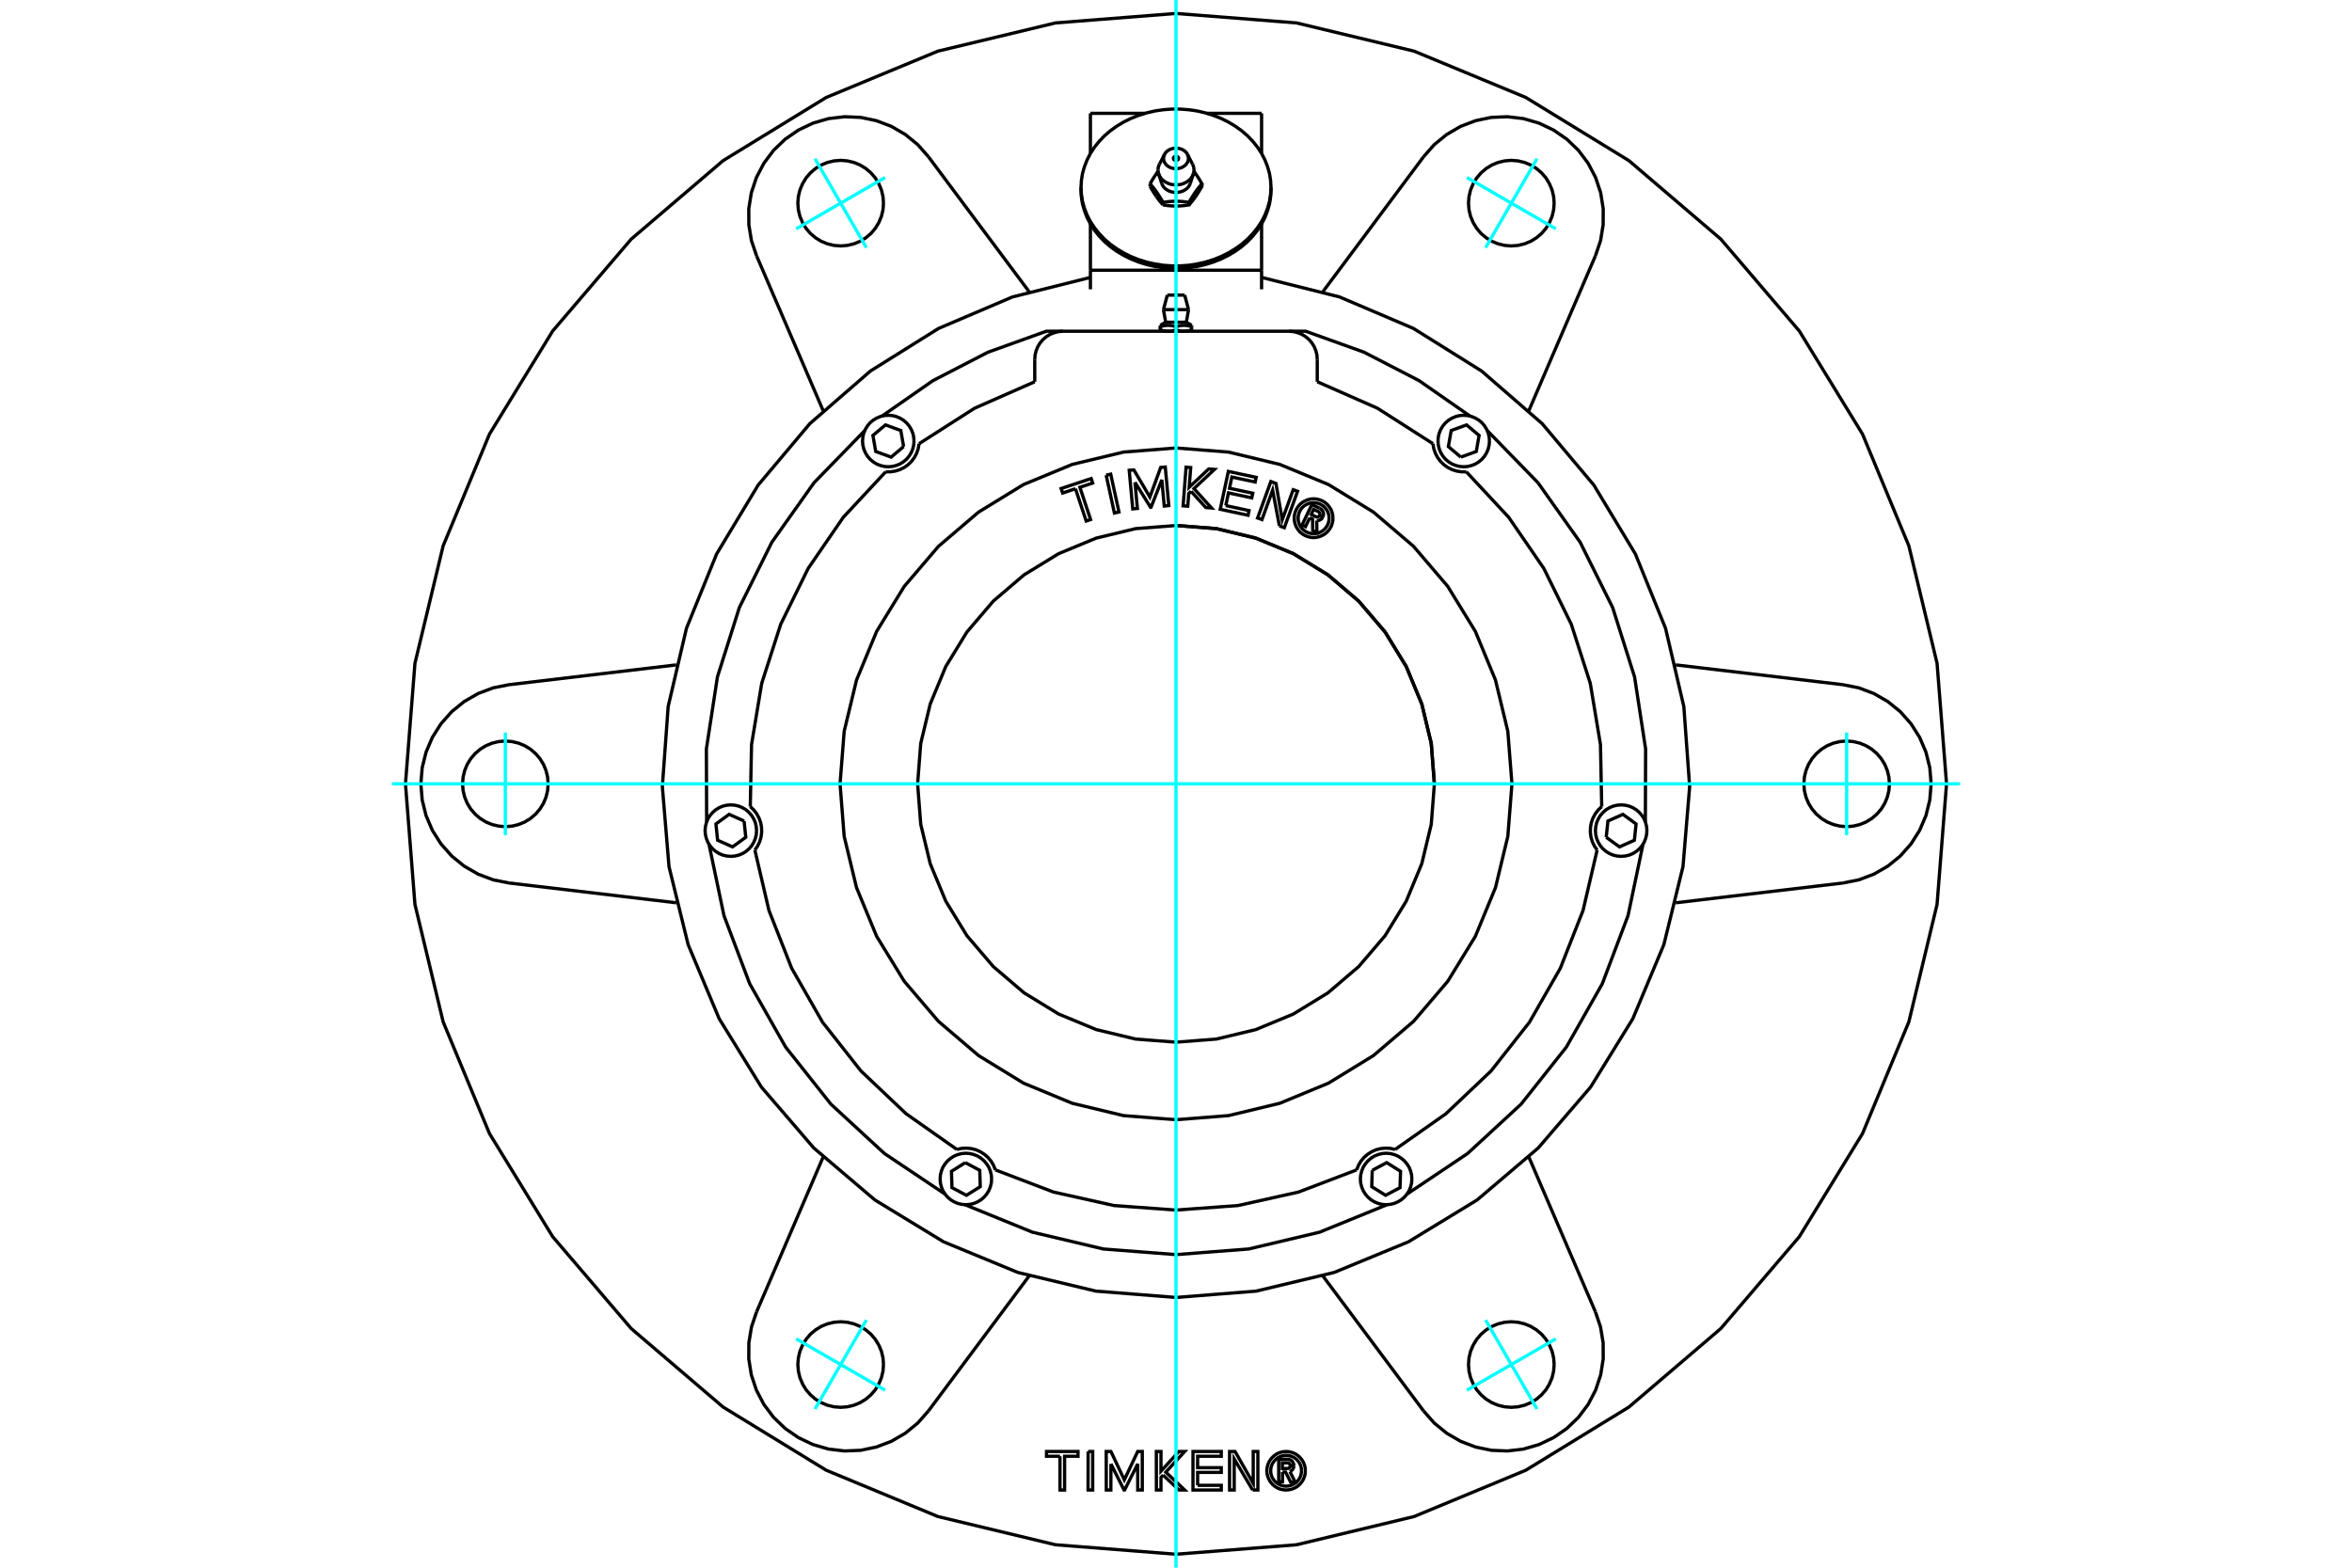 <?xml version="1.0" standalone="no"?>
<!DOCTYPE svg PUBLIC "-//W3C//DTD SVG 1.1//EN"
	"http://www.w3.org/Graphics/SVG/1.1/DTD/svg11.dtd">
<svg xmlns="http://www.w3.org/2000/svg" height="100%" width="100%" viewBox="0 0 36000 24000">
	<rect x="-1800" y="-1200" width="39600" height="26400" style="fill:#FFF"/>
	<g style="fill:none; fill-rule:evenodd" transform="matrix(1 0 0 1 0 0)">
		<g style="fill:none; stroke:#000; stroke-width:50; shape-rendering:geometricPrecision">
			<line x1="19310" y1="2350" x2="19310" y2="1735"/>
			<line x1="19310" y1="4137" x2="19310" y2="3428"/>
			<line x1="18475" y1="1735" x2="19310" y2="1735"/>
			<line x1="16690" y1="1735" x2="17525" y2="1735"/>
			<line x1="16690" y1="3428" x2="16690" y2="4137"/>
			<line x1="16690" y1="1735" x2="16690" y2="2350"/>
			<line x1="16690" y1="4137" x2="19310" y2="4137"/>
			<line x1="19310" y1="4429" x2="19310" y2="4137"/>
			<line x1="16690" y1="4137" x2="16690" y2="4429"/>
			<polyline points="19630,22536 19630,22685 19572,22685 19572,22340 19700,22340"/>
			<polyline points="19804,22437 19803,22421 19799,22406 19792,22391 19784,22378 19773,22366 19761,22356 19747,22349 19732,22343 19716,22340 19700,22340"/>
			<polyline points="19804,22437 19749,22437 19748,22431 19747,22424 19744,22418 19740,22412 19736,22407 19731,22403 19725,22399 19718,22397 19712,22395 19705,22395 19628,22395 19628,22481 19706,22481 19713,22481 19719,22479 19725,22477 19731,22473 19736,22469 19741,22464 19744,22458 19747,22452 19749,22446 19749,22439 19804,22439"/>
			<polyline points="19744,22529 19758,22521 19771,22511 19783,22500 19792,22486 19799,22471 19803,22455 19804,22439"/>
			<polyline points="19744,22529 19825,22691 19755,22691 19677,22536 19630,22536"/>
			<polyline points="18331,22739 18693,22739 18693,22811 18260,22811 18260,22221 18693,22221 18693,22294 18331,22294 18331,22469 18693,22469 18693,22541 18331,22541 18331,22739"/>
			<polyline points="17004,22411 17003,22811 16933,22811 16932,22221 17004,22221 17209,22655 17414,22221 17484,22221 17484,22811 17414,22811 17414,22411 17213,22811 17205,22811 17004,22411"/>
			<polyline points="16224,22294 16018,22294 16018,22221 16500,22221 16500,22294 16295,22294 16295,22811 16224,22811 16224,22294"/>
			<polyline points="16655,22221 16725,22221 16725,22811 16654,22811 16655,22221"/>
			<polyline points="17803,22582 17770,22618 17770,22811 17700,22811 17699,22221 17770,22221 17770,22522 18045,22221 18133,22221 17844,22537 18133,22811 18045,22811 17803,22582"/>
			<polyline points="19173,22811 18891,22335 18891,22811 18820,22811 18820,22221 18904,22221 19182,22709 19182,22221 19253,22221 19253,22811 19173,22811"/>
			<polyline points="19980,22516 19977,22470 19966,22425 19948,22382 19924,22343 19894,22308 19859,22278 19819,22253 19776,22236 19731,22225 19685,22221 19639,22225 19594,22236 19551,22253 19512,22278 19477,22308 19447,22343 19423,22382 19405,22425 19394,22470 19390,22516 19394,22562 19405,22607 19423,22650 19447,22689 19477,22725 19512,22755 19551,22779 19594,22797 19639,22807 19685,22811 19731,22807 19776,22797 19819,22779 19859,22755 19894,22725 19924,22689 19948,22650 19966,22607 19977,22562 19980,22516"/>
			<polyline points="19921,22516 19918,22479 19910,22443 19896,22409 19876,22378 19852,22349 19824,22325 19792,22306 19758,22292 19722,22283 19685,22280 19648,22283 19612,22292 19578,22306 19547,22325 19519,22349 19495,22378 19475,22409 19461,22443 19452,22479 19449,22516 19452,22553 19461,22589 19475,22623 19495,22655 19519,22683 19547,22707 19578,22726 19612,22740 19648,22749 19685,22752 19722,22749 19758,22740 19792,22726 19824,22707 19852,22683 19876,22655 19896,22623 19910,22589 19918,22553 19921,22516"/>
			<polyline points="23788,3110 23780,3008 23756,2908 23716,2813 23663,2725 23596,2647 23518,2580 23430,2526 23335,2487 23235,2463 23132,2455 23030,2463 22930,2487 22835,2526 22747,2580 22669,2647 22602,2725 22549,2813 22509,2908 22485,3008 22477,3110 22485,3213 22509,3313 22549,3408 22602,3495 22669,3574 22747,3640 22835,3694 22930,3733 23030,3757 23132,3765 23235,3757 23335,3733 23430,3694 23518,3640 23596,3574 23663,3495 23716,3408 23756,3313 23780,3213 23788,3110"/>
			<polyline points="28920,12000 28912,11898 28888,11798 28849,11703 28795,11615 28728,11537 28650,11470 28562,11416 28467,11377 28367,11353 28265,11345 28162,11353 28063,11377 27968,11416 27880,11470 27802,11537 27735,11615 27681,11703 27642,11798 27618,11898 27610,12000 27618,12102 27642,12202 27681,12297 27735,12385 27802,12463 27880,12530 27968,12584 28063,12623 28162,12647 28265,12655 28367,12647 28467,12623 28562,12584 28650,12530 28728,12463 28795,12385 28849,12297 28888,12202 28912,12102 28920,12000"/>
			<polyline points="23788,20890 23780,20787 23756,20687 23716,20592 23663,20505 23596,20426 23518,20360 23430,20306 23335,20267 23235,20243 23132,20235 23030,20243 22930,20267 22835,20306 22747,20360 22669,20426 22602,20505 22549,20592 22509,20687 22485,20787 22477,20890 22485,20992 22509,21092 22549,21187 22602,21275 22669,21353 22747,21420 22835,21474 22930,21513 23030,21537 23132,21545 23235,21537 23335,21513 23430,21474 23518,21420 23596,21353 23663,21275 23716,21187 23756,21092 23780,20992 23788,20890"/>
			<polyline points="13523,20890 13515,20787 13491,20687 13451,20592 13398,20505 13331,20426 13253,20360 13165,20306 13070,20267 12970,20243 12868,20235 12765,20243 12665,20267 12570,20306 12482,20360 12404,20426 12337,20505 12284,20592 12244,20687 12220,20787 12212,20890 12220,20992 12244,21092 12284,21187 12337,21275 12404,21353 12482,21420 12570,21474 12665,21513 12765,21537 12868,21545 12970,21537 13070,21513 13165,21474 13253,21420 13331,21353 13398,21275 13451,21187 13491,21092 13515,20992 13523,20890"/>
			<polyline points="8390,12000 8382,11898 8358,11798 8319,11703 8265,11615 8198,11537 8120,11470 8032,11416 7937,11377 7838,11353 7735,11345 7633,11353 7533,11377 7438,11416 7350,11470 7272,11537 7205,11615 7151,11703 7112,11798 7088,11898 7080,12000 7088,12102 7112,12202 7151,12297 7205,12385 7272,12463 7350,12530 7438,12584 7533,12623 7633,12647 7735,12655 7838,12647 7937,12623 8032,12584 8120,12530 8198,12463 8265,12385 8319,12297 8358,12202 8382,12102 8390,12000"/>
			<polyline points="13523,3110 13515,3008 13491,2908 13451,2813 13398,2725 13331,2647 13253,2580 13165,2526 13070,2487 12970,2463 12868,2455 12765,2463 12665,2487 12570,2526 12482,2580 12404,2647 12337,2725 12284,2813 12244,2908 12220,3008 12212,3110 12220,3213 12244,3313 12284,3408 12337,3495 12404,3574 12482,3640 12570,3694 12665,3733 12765,3757 12868,3765 12970,3757 13070,3733 13165,3694 13253,3640 13331,3574 13398,3495 13451,3408 13491,3313 13515,3213 13523,3110"/>
			<line x1="20248" y1="4466" x2="21789" y2="2400"/>
			<line x1="24419" y1="3918" x2="23401" y2="6286"/>
			<polyline points="24419,3918 24498,3685 24538,3441 24539,3195 24500,2951 24422,2717 24308,2499 24160,2302 23982,2131 23779,1991 23556,1885 23319,1816 23074,1787 22828,1797 22587,1847 22356,1935 22143,2059 21952,2215 21789,2400"/>
			<polyline points="29794,12000 29649,10155 29217,8356 28508,6646 27541,5068 26339,3661 24932,2459 23354,1492 21644,783 19845,351 18000,206 16155,351 14356,783 12646,1492 11068,2459 9661,3661 8459,5068 7492,6646 6783,8356 6351,10155 6206,12000 6351,13845 6783,15644 7492,17354 8459,18932 9661,20339 11068,21541 12646,22508 14356,23217 16155,23649 18000,23794 19845,23649 21644,23217 23354,22508 24932,21541 26339,20339 27541,18932 28508,17354 29217,15644 29649,13845 29794,12000"/>
			<polyline points="28208,13518 28450,13470 28681,13383 28895,13260 29086,13105 29250,12920 29382,12712 29479,12485 29538,12246 29558,12000 29538,11754 29479,11515 29382,11288 29250,11080 29086,10895 28895,10740 28681,10617 28450,10530 28208,10482"/>
			<line x1="25649" y1="10179" x2="28208" y2="10482"/>
			<line x1="28208" y1="13518" x2="25649" y2="13821"/>
			<polyline points="16690,4247 15497,4546 14366,5028 13323,5680 12395,6486 11604,7427 10969,8480 10507,9619 10227,10817 10138,12043 10240,13268 10533,14462 11008,15596 11654,16642 12456,17575 13392,18371 14442,19011 15579,19480 16774,19766 18000,19863 19226,19766 20421,19480 21558,19011 22608,18371 23544,17575 24346,16642 24992,15596 25467,14462 25760,13268 25862,12043 25773,10817 25493,9619 25031,8480 24396,7427 23605,6486 22677,5680 21634,5028 20503,4546 19310,4247"/>
			<line x1="23401" y1="17714" x2="24419" y2="20082"/>
			<line x1="21789" y1="21600" x2="20248" y2="19534"/>
			<polyline points="21789,21600 21952,21785 22143,21941 22356,22065 22587,22153 22828,22203 23074,22213 23319,22184 23556,22115 23779,22009 23982,21869 24160,21698 24308,21501 24422,21283 24500,21049 24539,20805 24538,20559 24498,20315 24419,20082"/>
			<polyline points="11581,20082 11502,20315 11462,20559 11461,20805 11500,21049 11578,21283 11692,21501 11840,21698 12018,21869 12221,22009 12444,22115 12681,22184 12926,22213 13172,22203 13413,22153 13644,22065 13857,21941 14048,21785 14211,21600"/>
			<line x1="15752" y1="19534" x2="14211" y2="21600"/>
			<line x1="11581" y1="20082" x2="12599" y2="17714"/>
			<line x1="10351" y1="13821" x2="7792" y2="13518"/>
			<line x1="7792" y1="10482" x2="10351" y2="10179"/>
			<polyline points="7792,10482 7550,10530 7319,10617 7105,10740 6914,10895 6750,11080 6618,11288 6521,11515 6462,11754 6442,12000 6462,12246 6521,12485 6618,12712 6750,12920 6914,13105 7105,13260 7319,13383 7550,13470 7792,13518"/>
			<polyline points="14211,2400 14048,2215 13857,2059 13644,1935 13413,1847 13172,1797 12926,1787 12681,1816 12444,1885 12221,1991 12018,2131 11840,2302 11692,2499 11578,2717 11500,2951 11461,3195 11462,3441 11502,3685 11581,3918"/>
			<line x1="12599" y1="6286" x2="11581" y2="3918"/>
			<line x1="14211" y1="2400" x2="15752" y2="4466"/>
			<polyline points="21955,12000 21907,11381 21762,10778 21524,10204 21200,9675 20797,9203 20325,8800 19796,8476 19222,8238 18619,8093 18000,8045"/>
			<polyline points="22360,6998 22596,6912 22639,6666 22447,6505 22212,6591 22169,6837 22360,6998"/>
			<polyline points="22798,6752 22793,6690 22779,6630 22755,6573 22723,6520 22683,6473 22636,6433 22583,6401 22526,6377 22466,6362 22404,6358 22342,6362 22282,6377 22225,6401 22172,6433 22125,6473 22085,6520 22053,6573 22029,6630 22015,6690 22010,6752 22015,6813 22029,6873 22053,6930 22085,6983 22125,7030 22172,7070 22225,7103 22282,7126 22342,7141 22404,7146 22466,7141 22526,7126 22583,7103 22636,7070 22683,7030 22723,6983 22755,6930 22779,6873 22793,6813 22798,6752"/>
			<polyline points="22499,6369 21720,5827 20878,5392 19985,5071 19730,5071"/>
			<polyline points="16270,5071 16015,5071 15122,5392 14280,5827 13501,6369"/>
			<polyline points="13236,6592 12459,7391 11814,8301 11317,9300 10981,10363 10812,11466 10816,12581"/>
			<polyline points="10852,12925 11081,14017 11475,15060 12025,16030 12718,16904 13538,17660 14465,18281"/>
			<polyline points="14770,18443 15803,18864 16888,19121 18000,19207 19112,19121 20197,18864 21230,18443"/>
			<polyline points="21535,18281 22462,17660 23282,16904 23975,16030 24525,15060 24919,14017 25148,12925"/>
			<polyline points="25184,12581 25188,11466 25019,10363 24683,9300 24186,8301 23541,7391 22764,6592"/>
			<polyline points="24585,12818 24788,12965 25016,12863 25042,12614 24840,12467 24611,12569 24585,12818"/>
			<polyline points="25208,12716 25203,12655 25188,12594 25165,12537 25133,12485 25092,12438 25045,12397 24993,12365 24936,12341 24875,12327 24814,12322 24752,12327 24692,12341 24635,12365 24582,12397 24535,12438 24495,12485 24463,12537 24439,12594 24425,12655 24420,12716 24425,12778 24439,12838 24463,12895 24495,12948 24535,12995 24582,13035 24635,13067 24692,13091 24752,13105 24814,13110 24875,13105 24936,13091 24993,13067 25045,13035 25092,12995 25133,12948 25165,12895 25188,12838 25203,12778 25208,12716"/>
			<polyline points="21004,17917 20996,18167 21208,18299 21429,18182 21437,17932 21225,17799 21004,17917"/>
			<polyline points="21610,18049 21606,17988 21591,17928 21568,17870 21535,17818 21495,17771 21448,17731 21395,17698 21338,17675 21278,17660 21216,17655 21155,17660 21095,17675 21038,17698 20985,17731 20938,17771 20898,17818 20865,17870 20842,17928 20827,17988 20822,18049 20827,18111 20842,18171 20865,18228 20898,18281 20938,18328 20985,18368 21038,18400 21095,18424 21155,18438 21216,18443 21278,18438 21338,18424 21395,18400 21448,18368 21495,18328 21535,18281 21568,18228 21591,18171 21606,18111 21610,18049"/>
			<polyline points="14775,17799 14563,17932 14571,18182 14792,18299 15004,18167 14996,17917 14775,17799"/>
			<polyline points="15178,18049 15173,17988 15158,17928 15135,17870 15102,17818 15062,17771 15015,17731 14962,17698 14905,17675 14845,17660 14784,17655 14722,17660 14662,17675 14605,17698 14552,17731 14505,17771 14465,17818 14432,17870 14409,17928 14394,17988 14390,18049 14394,18111 14409,18171 14432,18228 14465,18281 14505,18328 14552,18368 14605,18400 14662,18424 14722,18438 14784,18443 14845,18438 14905,18424 14962,18400 15015,18368 15062,18328 15102,18281 15135,18228 15158,18171 15173,18111 15178,18049"/>
			<polyline points="11389,12569 11160,12467 10958,12614 10984,12863 11212,12965 11415,12818 11389,12569"/>
			<polyline points="11580,12716 11575,12655 11561,12594 11537,12537 11505,12485 11465,12438 11418,12397 11365,12365 11308,12341 11248,12327 11186,12322 11125,12327 11064,12341 11007,12365 10955,12397 10908,12438 10867,12485 10835,12537 10812,12594 10797,12655 10792,12716 10797,12778 10812,12838 10835,12895 10867,12948 10908,12995 10955,13035 11007,13067 11064,13091 11125,13105 11186,13110 11248,13105 11308,13091 11365,13067 11418,13035 11465,12995 11505,12948 11537,12895 11561,12838 11575,12778 11580,12716"/>
			<polyline points="13831,6837 13788,6591 13553,6505 13361,6666 13404,6912 13640,6998 13831,6837"/>
			<polyline points="13990,6752 13985,6690 13971,6630 13947,6573 13915,6520 13875,6473 13828,6433 13775,6401 13718,6377 13658,6362 13596,6358 13534,6362 13474,6377 13417,6401 13364,6433 13317,6473 13277,6520 13245,6573 13221,6630 13207,6690 13202,6752 13207,6813 13221,6873 13245,6930 13277,6983 13317,7030 13364,7070 13417,7103 13474,7126 13534,7141 13596,7146 13658,7141 13718,7126 13775,7103 13828,7070 13875,7030 13915,6983 13947,6930 13971,6873 13985,6813 13990,6752"/>
			<polyline points="18120,5071 18117,5071 18114,5071 18110,5071 18107,5071 18104,5071 18100,5071 18097,5070 18094,5070 18091,5070 18087,5070 18084,5069 18081,5069 18077,5068 18074,5068 18071,5067 18067,5067 18064,5066 18061,5066 18057,5065 18054,5064 18050,5064 18047,5063 18043,5062 18040,5061 18037,5061 18033,5060 18029,5059 18026,5058 18022,5057 18019,5056 18015,5055 18011,5054 18008,5052 18004,5051 18000,5050"/>
			<polyline points="18240,5050 18236,5051 18233,5052 18229,5054 18225,5055 18222,5056 18218,5057 18214,5058 18211,5059 18207,5060 18204,5061 18200,5061 18197,5062 18193,5063 18190,5064 18186,5064 18183,5065 18180,5066 18176,5066 18173,5067 18170,5067 18166,5068 18163,5068 18160,5069 18156,5069 18153,5070 18150,5070 18146,5070 18143,5070 18140,5071 18137,5071 18133,5071 18130,5071 18127,5071 18123,5071 18120,5071"/>
			<line x1="18240" y1="5050" x2="18240" y2="5002"/>
			<polyline points="18000,5002 18008,4999 18015,4997 18023,4995 18030,4993 18037,4991 18045,4989 18051,4988 18058,4987 18065,4985 18072,4984 18078,4983 18085,4983 18091,4982 18098,4981 18104,4981 18111,4981 18117,4981 18123,4981 18130,4981 18136,4981 18142,4981 18149,4982 18155,4983 18162,4983 18169,4984 18175,4985 18182,4987 18189,4988 18196,4989 18203,4991 18210,4993 18217,4995 18225,4997 18232,4999 18240,5002"/>
			<line x1="18000" y1="5002" x2="18000" y2="5050"/>
			<polyline points="17842,4933 18000,4933 18158,4933"/>
			<line x1="18240" y1="5002" x2="18240" y2="4981"/>
			<polyline points="17760,4981 17760,5002 17768,4999 17775,4997 17783,4995 17790,4993 17797,4991 17804,4989 17811,4988 17818,4987 17825,4985 17831,4984 17838,4983 17845,4983 17851,4982 17858,4981 17864,4981 17870,4981 17877,4981 17883,4981 17889,4981 17896,4981 17902,4981 17909,4982 17915,4983 17922,4983 17928,4984 17935,4985 17942,4987 17949,4988 17955,4989 17963,4991 17970,4993 17977,4995 17985,4997 17992,4999 18000,5002"/>
			<line x1="18240" y1="5071" x2="18240" y2="5050"/>
			<polyline points="17880,5071 17877,5071 17873,5071 17870,5071 17867,5071 17863,5071 17860,5071 17857,5070 17854,5070 17850,5070 17847,5070 17844,5069 17840,5069 17837,5068 17834,5068 17830,5067 17827,5067 17824,5066 17820,5066 17817,5065 17814,5064 17810,5064 17807,5063 17803,5062 17800,5061 17796,5061 17793,5060 17789,5059 17786,5058 17782,5057 17778,5056 17775,5055 17771,5054 17767,5052 17764,5051 17760,5050"/>
			<polyline points="18000,5050 17996,5051 17992,5052 17989,5054 17985,5055 17981,5056 17978,5057 17974,5058 17971,5059 17967,5060 17963,5061 17960,5061 17957,5062 17953,5063 17950,5064 17946,5064 17943,5065 17939,5066 17936,5066 17933,5067 17929,5067 17926,5068 17923,5068 17919,5069 17916,5069 17913,5070 17909,5070 17906,5070 17903,5070 17900,5071 17896,5071 17893,5071 17890,5071 17886,5071 17883,5071 17880,5071"/>
			<polyline points="17760,5002 17760,5050 17760,5071"/>
			<polyline points="17808,4740 18000,4740 18192,4740"/>
			<polyline points="17867,4518 18000,4518 18133,4518"/>
			<polyline points="20047,7927 19982,8062 19930,8036 20080,7724 20197,7780"/>
			<polyline points="20248,7914 20254,7899 20257,7883 20258,7867 20256,7851 20251,7836 20244,7821 20235,7808 20224,7797 20211,7787 20197,7780"/>
			<polyline points="20248,7914 20199,7890 20201,7883 20202,7876 20202,7870 20202,7863 20200,7856 20197,7850 20193,7844 20188,7839 20183,7835 20177,7832 20107,7798 20069,7876 20140,7911 20146,7913 20153,7914 20160,7915 20166,7914 20173,7913 20179,7910 20185,7906 20190,7902 20194,7897 20198,7891 20248,7915"/>
			<polyline points="20154,7970 20170,7970 20186,7966 20202,7961 20216,7952 20229,7942 20239,7929 20248,7915"/>
			<polyline points="20154,7970 20157,8153 20093,8122 20090,7948 20047,7927"/>
			<polyline points="18762,7740 19118,7817 19103,7888 18677,7797 18801,7217 19227,7308 19212,7379 18855,7303 18819,7475 19175,7551 19160,7622 18803,7546 18762,7740"/>
			<polyline points="17372,7383 17409,7784 17338,7791 17284,7200 17355,7194 17600,7609 17766,7156 17836,7150 17890,7740 17820,7747 17783,7346 17618,7765 17610,7766 17372,7383"/>
			<polyline points="16461,7482 16265,7548 16242,7479 16702,7326 16725,7395 16529,7460 16693,7954 16625,7976 16461,7482"/>
			<polyline points="16931,7274 17001,7259 17127,7838 17057,7854 16931,7274"/>
			<polyline points="18231,7522 18195,7555 18180,7749 18109,7744 18154,7152 18225,7158 18202,7459 18501,7179 18589,7186 18275,7480 18544,7777 18456,7770 18231,7522"/>
			<polyline points="19583,8051 19479,7504 19316,7954 19249,7930 19452,7372 19530,7401 19626,7958 19794,7497 19861,7521 19658,8079 19583,8051"/>
			<polyline points="20403,7933 20399,7887 20388,7841 20371,7798 20346,7759 20316,7723 20281,7693 20241,7669 20198,7651 20153,7640 20106,7636 20060,7640 20015,7651 19972,7669 19932,7693 19896,7723 19866,7759 19842,7798 19824,7841 19813,7887 19810,7933 19813,7979 19824,8025 19842,8068 19866,8107 19896,8143 19932,8173 19972,8197 20015,8215 20060,8226 20106,8230 20153,8226 20198,8215 20241,8197 20281,8173 20316,8143 20346,8107 20371,8068 20388,8025 20399,7979 20403,7933"/>
			<polyline points="20344,7933 20341,7896 20332,7860 20318,7825 20298,7794 20274,7765 20246,7741 20214,7722 20180,7707 20143,7699 20106,7696 20069,7699 20033,7707 19998,7722 19967,7741 19938,7765 19914,7794 19895,7825 19881,7860 19872,7896 19869,7933 19872,7970 19881,8006 19895,8041 19914,8073 19938,8101 19967,8125 19998,8145 20033,8159 20069,8167 20106,8170 20143,8167 20180,8159 20214,8145 20246,8125 20274,8101 20298,8073 20318,8041 20332,8006 20341,7970 20344,7933"/>
			<polyline points="21955,12000 21907,11381 21762,10778 21524,10204 21200,9675 20797,9203 20325,8800 19796,8476 19222,8238 18619,8093 18000,8045 17381,8093 16778,8238 16204,8476 15675,8800 15203,9203 14800,9675 14476,10204 14238,10778 14093,11381 14045,12000 14093,12619 14238,13222 14476,13796 14800,14325 15203,14797 15675,15200 16204,15524 16778,15762 17381,15907 18000,15955 18619,15907 19222,15762 19796,15524 20325,15200 20797,14797 21200,14325 21524,13796 21762,13222 21907,12619 21955,12000"/>
			<polyline points="23142,12000 23079,11196 22890,10411 22582,9666 22160,8978 21636,8364 21022,7840 20334,7418 19589,7110 18804,6921 18000,6858 17196,6921 16411,7110 15666,7418 14978,7840 14364,8364 13840,8978 13418,9666 13110,10411 12921,11196 12858,12000 12921,12804 13110,13589 13418,14334 13840,15022 14364,15636 14978,16160 15666,16582 16411,16890 17196,17079 18000,17142 18804,17079 19589,16890 20334,16582 21022,16160 21636,15636 22160,15022 22582,14334 22890,13589 23079,12804 23142,12000"/>
			<polyline points="13556,7223 13630,7223 13703,7212 13773,7190 13840,7157 13900,7114 13953,7062 13997,7002 14031,6937 14055,6867 14067,6793"/>
			<polyline points="15838,5844 14916,6250 14067,6793"/>
			<polyline points="13556,7223 12908,7919 12370,8702 11950,9556 11659,10461 11503,11399 11484,12349"/>
			<polyline points="11554,13013 11596,12952 11628,12885 11649,12814 11658,12741 11656,12667 11643,12594 11618,12524 11583,12459 11538,12400 11484,12349"/>
			<polyline points="11554,13013 11770,13939 12118,14824 12590,15649 13178,16396 13868,17050 14646,17597"/>
			<polyline points="15235,17910 15208,17842 15171,17778 15123,17721 15068,17672 15005,17632 14938,17602 14866,17584 14792,17577 14718,17581 14646,17597"/>
			<polyline points="15235,17910 16124,18249 17052,18456 18000,18525 18948,18456 19876,18249 20765,17910"/>
			<polyline points="21354,17597 21282,17581 21208,17577 21134,17584 21062,17602 20995,17632 20932,17672 20877,17721 20829,17778 20792,17842 20765,17910"/>
			<polyline points="21354,17597 22132,17050 22822,16396 23410,15649 23882,14824 24230,13939 24446,13013"/>
			<polyline points="24516,12349 24462,12400 24417,12459 24382,12524 24357,12594 24344,12667 24342,12741 24351,12814 24372,12885 24404,12952 24446,13013"/>
			<polyline points="24516,12349 24497,11399 24341,10461 24050,9556 23630,8702 23092,7919 22444,7223"/>
			<polyline points="21933,6793 21945,6867 21969,6937 22003,7002 22047,7062 22100,7114 22160,7157 22227,7190 22297,7212 22370,7223 22444,7223"/>
			<polyline points="21933,6793 21084,6250 20162,5844"/>
			<polyline points="20162,5504 20157,5436 20141,5370 20115,5307 20080,5250 20036,5198 19984,5154 19926,5118 19863,5093 19797,5077 19730,5071"/>
			<line x1="16270" y1="5071" x2="19730" y2="5071"/>
			<polyline points="16270,5071 16203,5077 16137,5093 16074,5118 16016,5154 15964,5198 15920,5250 15885,5307 15859,5370 15843,5436 15838,5504"/>
			<line x1="15838" y1="5844" x2="15838" y2="5504"/>
			<line x1="20162" y1="5504" x2="20162" y2="5844"/>
			<polyline points="19454,2870 19448,2763 19431,2656 19401,2551 19361,2448 19310,2349 19248,2254 19176,2164 19095,2080 19005,2002 18906,1931 18801,1868 18689,1813 18571,1766 18449,1728 18324,1699 18195,1680 18065,1670 17935,1670 17805,1680 17676,1699 17551,1728 17429,1766 17311,1813 17199,1868 17094,1931 16995,2002 16905,2080 16824,2164 16752,2254 16690,2349 16639,2448 16599,2551 16569,2656 16552,2763 16546,2870 16552,2978 16569,3085 16599,3190 16639,3292 16690,3392 16752,3486 16824,3576 16905,3661 16995,3739 17094,3809 17199,3873 17311,3928 17429,3975 17551,4013 17676,4041 17805,4061 17935,4070 18065,4070 18195,4061 18324,4041 18449,4013 18571,3975 18689,3928 18801,3873 18906,3809 19005,3739 19095,3661 19176,3576 19248,3486 19310,3392 19361,3292 19401,3190 19431,3085 19448,2978 19454,2870"/>
			<polyline points="19454,2907 19448,3015 19431,3122 19401,3227 19361,3330 19310,3429 19248,3524 19176,3614 19095,3698 19005,3776 18906,3847 18801,3910 18689,3965 18571,4012 18449,4050 18324,4079 18195,4098 18065,4107 17935,4107 17805,4098 17676,4079 17551,4050 17429,4012 17311,3965 17199,3910 17094,3847 16995,3776 16905,3698 16824,3614 16752,3524 16690,3429 16639,3330 16599,3227 16569,3122 16552,3015 16546,2907"/>
			<polyline points="18000,2457 17993,2457 17986,2455 17980,2453 17974,2449 17969,2445 17965,2440 17963,2435 17961,2429 17961,2423 17962,2418 17964,2412 17967,2407 17972,2402 17977,2399 17983,2396 17990,2394 17996,2393 18004,2393 18010,2394 18017,2396 18023,2399 18028,2402 18033,2407 18036,2412 18038,2418 18039,2423 18039,2429 18037,2435 18035,2440 18031,2445 18026,2449 18020,2453 18014,2455 18007,2457 18000,2457"/>
			<polyline points="17702,3012 17700,3009 17697,3005 17694,3001 17692,2997 17689,2993 17686,2989 17684,2985 17681,2981 17678,2977 17676,2973 17673,2969 17670,2965 17668,2961 17665,2956 17662,2952 17660,2948 17657,2943 17654,2939 17651,2934 17648,2930 17646,2925 17643,2921 17640,2916 17637,2911 17634,2906 17631,2901 17628,2896 17625,2891 17622,2886 17619,2881 17616,2875 17613,2870 17610,2864 17606,2859 17603,2853"/>
			<polyline points="17802,3137 17798,3133 17795,3130 17792,3126 17789,3123 17786,3119 17783,3116 17780,3112 17777,3109 17774,3105 17771,3102 17768,3098 17765,3095 17762,3091 17759,3088 17756,3084 17753,3081 17751,3077 17748,3074 17745,3070 17742,3067 17740,3063 17737,3060 17734,3056 17731,3052 17729,3049 17726,3045 17723,3042 17721,3038 17718,3035 17715,3031 17713,3027 17710,3024 17708,3020 17705,3016 17702,3012"/>
			<line x1="17802" y1="3137" x2="17802" y2="3099"/>
			<polyline points="17603,2814 17610,2822 17616,2829 17622,2836 17628,2843 17634,2850 17640,2857 17646,2864 17651,2871 17657,2878 17662,2885 17668,2892 17673,2899 17678,2906 17684,2913 17689,2921 17694,2928 17700,2935 17705,2943 17710,2951 17715,2958 17721,2966 17726,2974 17731,2983 17737,2991 17742,2999 17748,3008 17753,3017 17759,3026 17765,3036 17771,3045 17777,3055 17783,3066 17789,3076 17795,3087 17802,3099"/>
			<line x1="17603" y1="2814" x2="17603" y2="2853"/>
			<polyline points="17781,2807 17786,2821 17793,2834 17800,2846 17808,2858 17818,2870 17829,2881 17840,2891 17852,2901 17866,2909 17880,2917 17894,2924 17910,2930 17925,2935 17941,2939 17958,2943 17975,2945 17992,2946 18008,2946 18025,2945 18042,2943 18059,2939 18075,2935 18090,2930 18106,2924 18120,2917 18134,2909 18148,2901 18160,2891 18171,2881 18182,2870 18192,2858 18200,2846 18207,2834 18214,2821 18219,2807"/>
			<polyline points="17802,3099 17814,3096 17827,3095 17839,3093 17852,3091 17863,3090 17875,3088 17887,3087 17898,3086 17909,3085 17920,3084 17931,3083 17942,3083 17952,3082 17963,3082 17974,3082 17984,3081 17995,3081 18005,3081 18016,3081 18026,3082 18037,3082 18048,3082 18058,3083 18069,3083 18080,3084 18091,3085 18102,3086 18113,3087 18125,3088 18137,3090 18148,3091 18161,3093 18173,3095 18186,3096 18198,3099 18205,3087 18211,3076 18217,3066 18223,3055 18229,3045 18235,3036 18241,3026 18247,3017 18252,3008 18258,2999 18263,2991 18269,2983 18274,2974 18279,2966 18285,2958 18290,2951 18295,2943 18300,2935 18306,2928 18311,2921 18316,2913 18322,2906 18327,2899 18332,2892 18338,2885 18343,2878 18349,2871 18354,2864 18360,2857 18366,2850 18372,2843 18378,2836 18384,2829 18390,2822 18397,2814 18393,2807 18389,2800 18385,2793 18381,2787 18377,2780 18373,2774 18370,2767 18366,2761 18362,2755 18359,2749 18355,2743 18351,2737 18348,2732 18344,2726 18341,2720 18337,2715 18334,2709 18331,2704 18327,2699 18324,2694 18320,2689 18317,2684 18314,2679 18310,2674 18307,2669 18304,2664 18300,2659 18297,2654 18294,2650 18291,2645 18287,2640 18284,2636 18281,2631 18277,2627 18274,2622"/>
			<polyline points="17726,2622 17723,2627 17719,2631 17716,2636 17713,2640 17709,2645 17706,2650 17703,2654 17700,2659 17696,2664 17693,2669 17690,2674 17686,2679 17683,2684 17680,2689 17676,2694 17673,2699 17669,2704 17666,2709 17663,2715 17659,2720 17656,2726 17652,2732 17649,2737 17645,2743 17641,2749 17638,2755 17634,2761 17630,2767 17627,2774 17623,2780 17619,2787 17615,2793 17611,2800 17607,2807 17603,2814"/>
			<polyline points="18000,3154 17994,3154 17989,3154 17983,3154 17978,3154 17972,3154 17967,3154 17961,3154 17955,3153 17950,3153 17944,3153 17939,3153 17933,3152 17928,3152 17922,3152 17917,3151 17911,3151 17906,3150 17900,3150 17895,3149 17889,3149 17883,3148 17878,3147 17872,3147 17866,3146 17861,3146 17855,3145 17849,3144 17843,3143 17837,3142 17832,3142 17826,3141 17820,3140 17814,3139 17808,3138 17802,3137"/>
			<polyline points="18397,2814 18397,2853 18394,2859 18390,2864 18387,2870 18384,2875 18381,2881 18378,2886 18375,2891 18372,2896 18369,2901 18366,2906 18363,2911 18360,2916 18357,2921 18354,2925 18352,2930 18349,2934 18346,2939 18343,2943 18340,2948 18338,2952 18335,2956 18332,2961 18330,2965 18327,2969 18324,2973 18322,2977 18319,2981 18316,2985 18314,2989 18311,2993 18308,2997 18306,3001 18303,3005 18300,3009 18298,3012 18295,3016 18292,3020 18290,3024 18287,3027 18285,3031 18282,3035 18279,3038 18277,3042 18274,3045 18271,3049 18269,3052 18266,3056 18263,3060 18260,3063 18258,3067 18255,3070 18252,3074 18249,3077 18247,3081 18244,3084 18241,3088 18238,3091 18235,3095 18232,3098 18229,3102 18226,3105 18223,3109 18220,3112 18217,3116 18214,3119 18211,3123 18208,3126 18205,3130 18202,3133 18198,3137"/>
			<polyline points="18198,3099 18198,3137 18192,3138 18186,3139 18180,3140 18174,3141 18168,3142 18163,3142 18157,3143 18151,3144 18145,3145 18139,3146 18134,3146 18128,3147 18122,3147 18117,3148 18111,3149 18105,3149 18100,3150 18094,3150 18089,3151 18083,3151 18078,3152 18072,3152 18067,3152 18061,3153 18056,3153 18050,3153 18045,3153 18039,3154 18033,3154 18028,3154 18022,3154 18017,3154 18011,3154 18006,3154 18000,3154"/>
			<polyline points="17747,2514 17746,2516 17745,2519 17744,2521 17742,2523 17741,2526 17740,2528 17739,2531 17738,2533 17737,2536 17736,2538 17735,2541 17735,2543 17734,2546 17733,2549 17732,2551 17732,2554 17731,2556 17730,2559 17730,2561 17729,2564 17729,2566 17728,2569 17728,2572 17727,2574 17727,2577 17726,2579 17726,2582 17726,2585 17726,2587 17725,2590 17725,2593 17725,2595 17725,2598 17725,2600 17725,2603"/>
			<polyline points="18266,2662 18267,2658 18268,2653 18269,2649 18270,2645 18271,2641 18272,2636 18273,2632 18273,2628 18274,2624 18274,2619 18275,2615 18275,2611 18275,2606 18275,2602 18275,2598 18275,2593 18274,2589 18274,2585 18274,2580 18273,2576 18272,2572 18272,2568 18271,2563 18270,2559 18269,2555 18268,2551 18266,2546 18265,2542 18264,2538 18262,2534 18260,2530 18259,2526 18257,2522 18255,2518 18253,2514"/>
			<polyline points="17734,2662 17740,2678 17748,2694 17757,2709 17767,2724 17779,2738 17792,2751 17806,2764 17821,2775 17837,2786 17854,2795 17871,2804 17890,2811 17909,2818 17929,2823 17949,2826 17969,2829 17990,2830 18010,2830 18031,2829 18051,2826 18071,2823 18091,2818 18110,2811 18129,2804 18146,2795 18163,2786 18179,2775 18194,2764 18208,2751 18221,2738 18233,2724 18243,2709 18252,2694 18260,2678 18266,2662"/>
			<polyline points="17725,2603 17725,2605 17725,2606 17725,2608 17725,2610 17725,2612 17725,2613 17725,2615 17725,2617 17726,2618 17726,2620 17726,2622 17726,2623 17726,2625 17726,2627 17727,2628 17727,2630 17727,2632 17727,2634 17728,2635 17728,2637 17728,2639 17729,2640 17729,2642 17729,2644 17730,2645 17730,2647 17731,2649 17731,2650 17731,2652 17732,2654 17732,2655 17733,2657 17733,2659 17734,2660 17734,2662"/>
			<polyline points="17825,2363 17824,2365 17823,2366 17823,2368 17822,2370 17821,2372 17820,2373 17820,2375 17819,2377 17818,2378 17818,2380 17817,2382 17816,2384 17816,2385 17815,2387 17815,2389 17814,2391 17814,2392 17813,2394 17813,2396 17813,2398 17812,2400 17812,2401 17812,2403 17811,2405 17811,2407 17811,2409 17811,2410 17810,2412 17810,2414 17810,2416 17810,2418 17810,2419 17810,2421 17810,2423 17810,2425"/>
			<polyline points="18175,2363 18170,2354 18163,2344 18157,2336 18149,2327 18141,2319 18132,2312 18123,2305 18113,2298 18102,2292 18091,2287 18080,2282 18068,2278 18056,2275 18044,2272 18032,2270 18019,2268 18006,2268 17994,2268 17981,2268 17968,2270 17956,2272 17944,2275 17932,2278 17920,2282 17909,2287 17898,2292 17887,2298 17877,2305 17868,2312 17859,2319 17851,2327 17843,2336 17837,2344 17830,2354 17825,2363"/>
			<polyline points="17810,2425 17811,2441 17814,2456 17818,2472 17825,2487 17834,2501 17844,2515 17856,2527 17869,2539 17883,2549 17899,2558 17916,2566 17934,2572 17952,2577 17971,2580 17990,2582 18010,2582 18029,2580 18048,2577 18066,2572 18084,2566 18100,2558 18116,2549 18131,2539 18144,2527 18156,2515 18166,2501 18175,2487 18181,2472 18186,2457 18189,2441 18190,2425 18189,2409 18186,2393 18182,2378 18175,2363"/>
			<polyline points="18027,4518 18023,4514 18018,4511 18012,4509 18006,4507 18000,4507 17994,4507 17988,4509 17982,4511 17977,4514 17973,4518"/>
			<line x1="17842" y1="4933" x2="17760" y2="4981"/>
			<line x1="18240" y1="4981" x2="18158" y2="4933"/>
			<line x1="17808" y1="4740" x2="17842" y2="4933"/>
			<line x1="18158" y1="4933" x2="18192" y2="4740"/>
			<line x1="17867" y1="4518" x2="17808" y2="4740"/>
			<line x1="18192" y1="4740" x2="18133" y2="4518"/>
			<line x1="19454" y1="2907" x2="19454" y2="2870"/>
			<line x1="16546" y1="2870" x2="16546" y2="2907"/>
			<line x1="17734" y1="2662" x2="17781" y2="2807"/>
			<line x1="18219" y1="2807" x2="18266" y2="2662"/>
			<line x1="17825" y1="2363" x2="17747" y2="2514"/>
			<line x1="18253" y1="2514" x2="18175" y2="2363"/>
		</g>
		<g style="fill:none; stroke:#0FF; stroke-width:50; shape-rendering:geometricPrecision">
			<line x1="6000" y1="12000" x2="30000" y2="12000"/>
			<line x1="18000" y1="24000" x2="18000" y2="0"/>
			<line x1="12474" y1="2429" x2="13261" y2="3791"/>
			<line x1="12187" y1="3503" x2="13548" y2="2717"/>
			<line x1="7735" y1="12786" x2="7735" y2="11214"/>
			<line x1="12474" y1="21571" x2="13261" y2="20209"/>
			<line x1="13548" y1="21283" x2="12187" y2="20497"/>
			<line x1="23526" y1="21571" x2="22739" y2="20209"/>
			<line x1="23813" y1="20497" x2="22452" y2="21283"/>
			<line x1="28265" y1="11214" x2="28265" y2="12786"/>
			<line x1="23526" y1="2429" x2="22739" y2="3791"/>
			<line x1="22452" y1="2717" x2="23813" y2="3503"/>
		</g>
	</g>
</svg>
